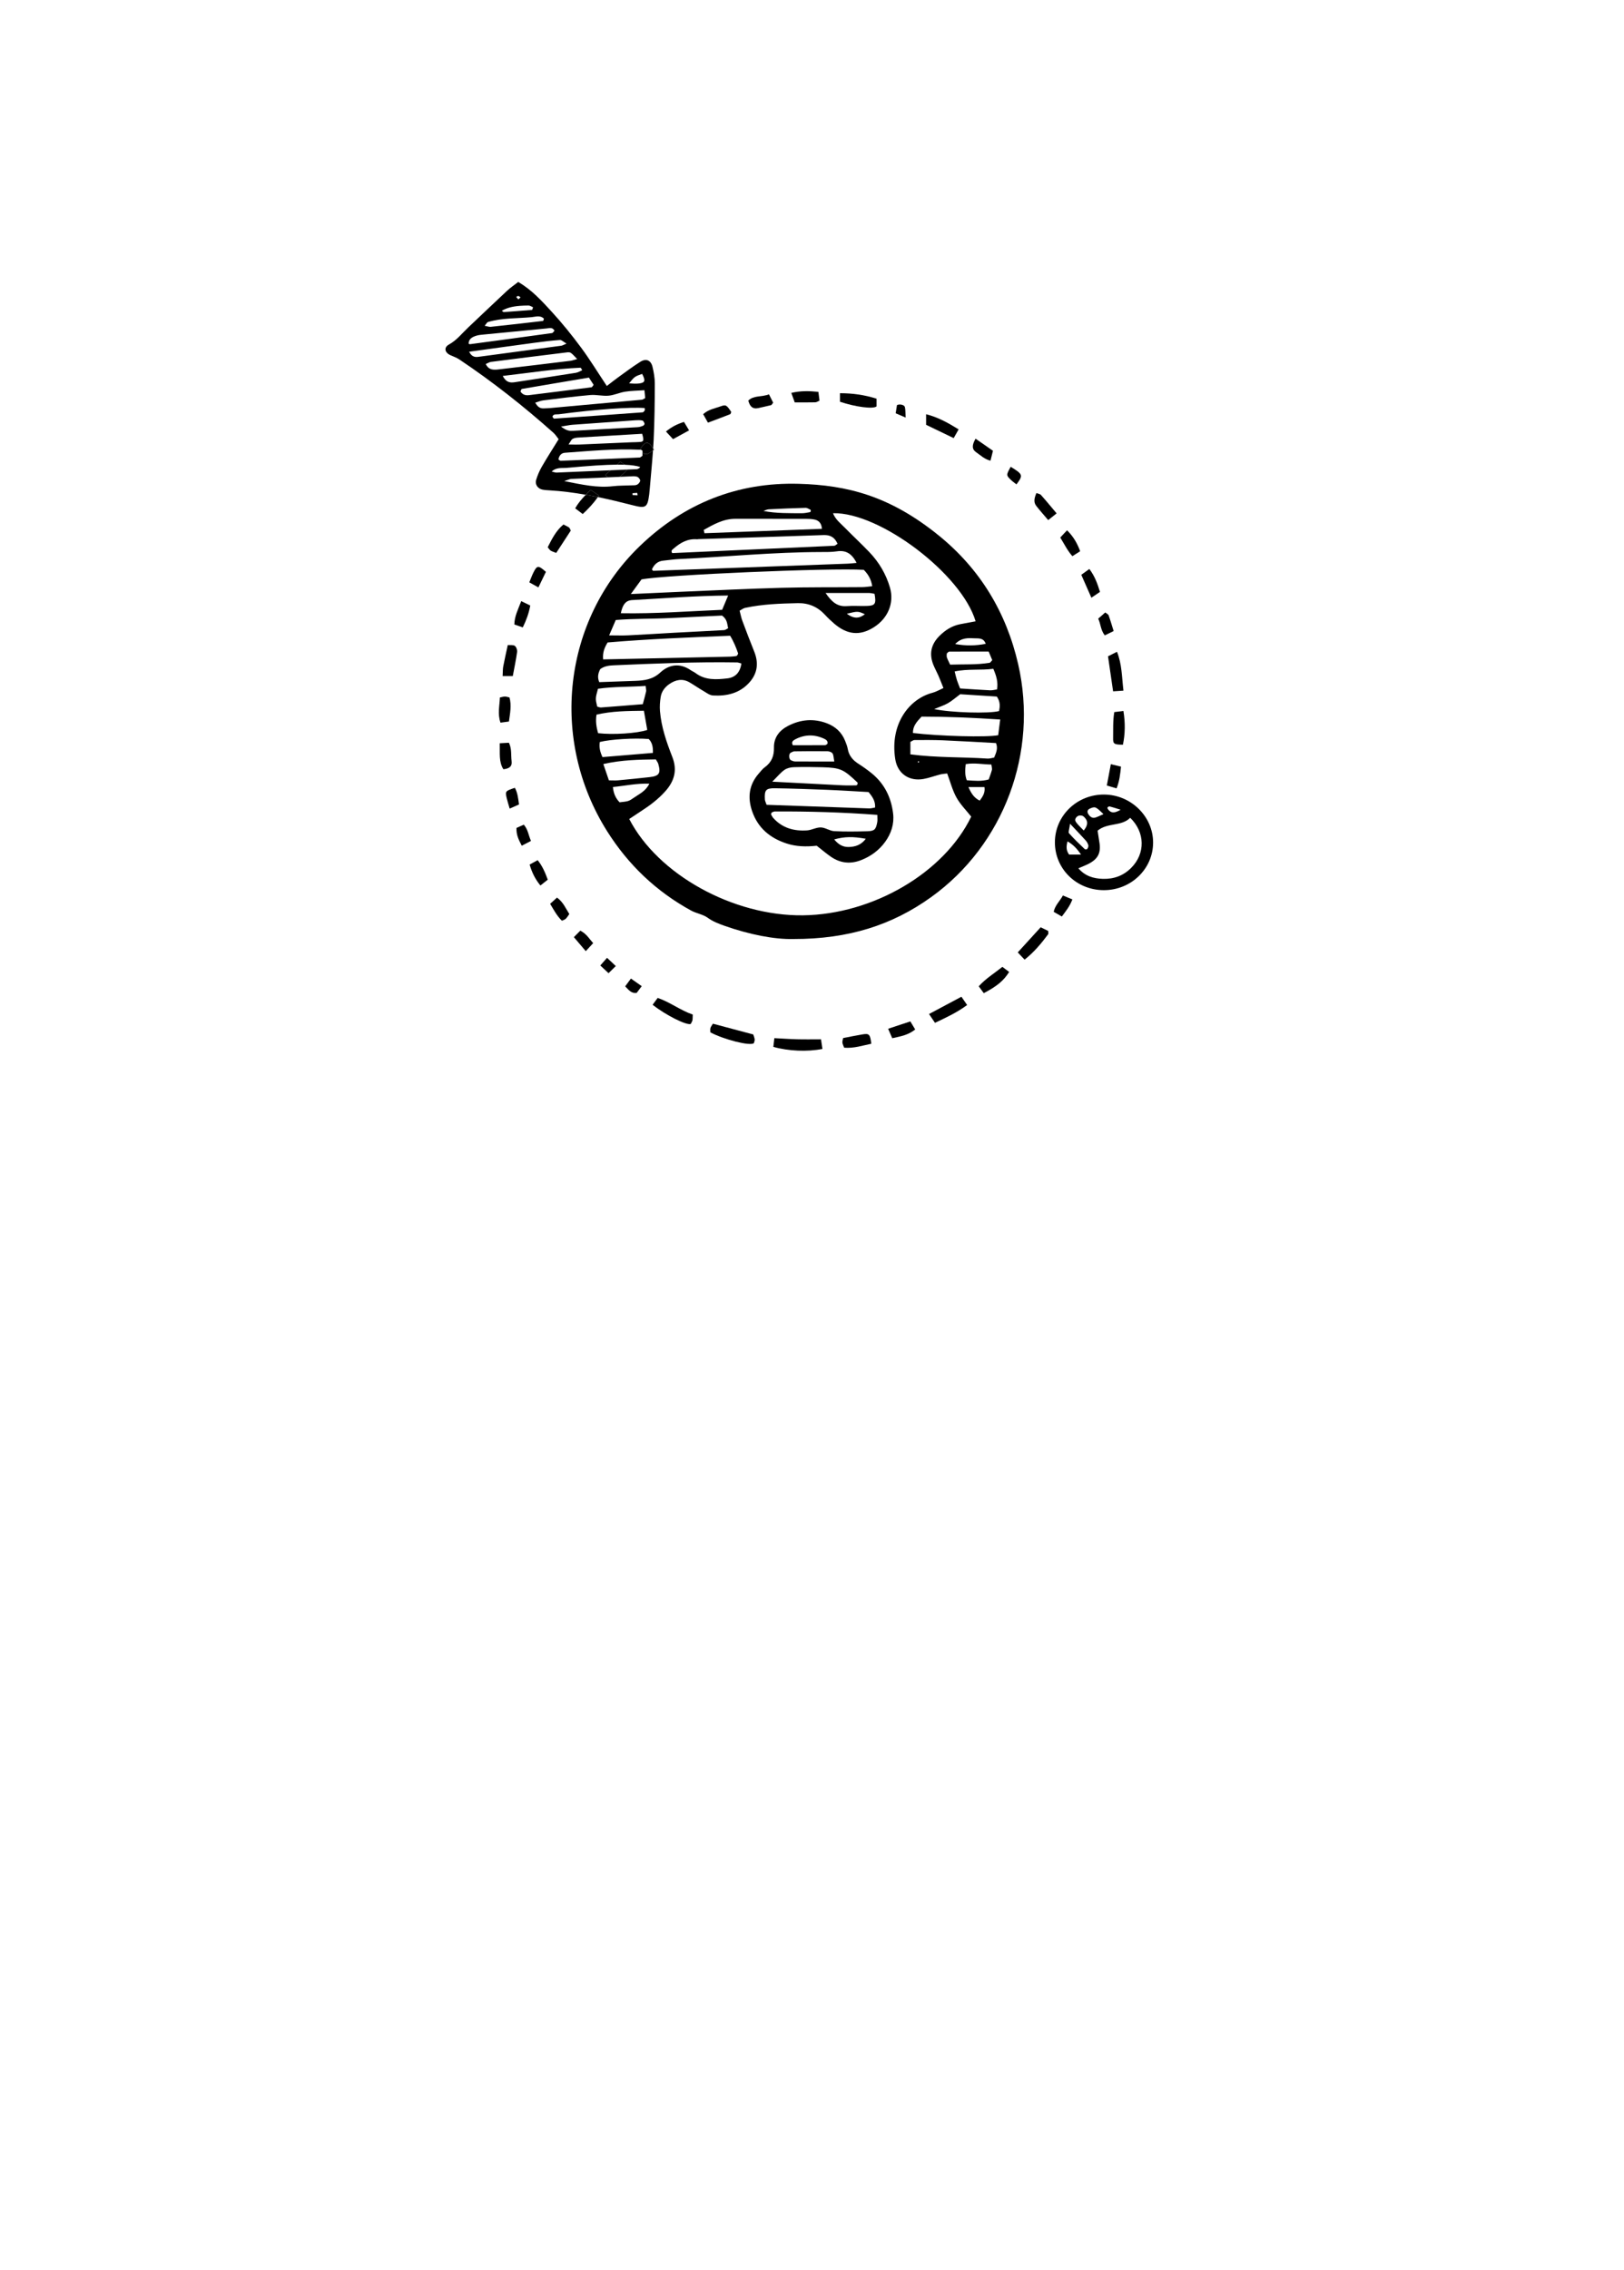 <?xml version="1.0" encoding="utf-8"?>
<!-- Generator: Adobe Illustrator 21.1.0, SVG Export Plug-In . SVG Version: 6.00 Build 0)  -->
<svg version="1.1" id="圖層_1" xmlns="http://www.w3.org/2000/svg" xmlns:xlink="http://www.w3.org/1999/xlink" x="0px" y="0px"
	 viewBox="0 0 301.139 420.75" enable-background="new 0 0 301.139 420.75" xml:space="preserve">
<g>
	<path fill="none" d="M159.018,145.292c-0.038,0.076-0.059,0.176-0.12,0.222C158.959,145.469,158.979,145.369,159.018,145.292
		c0-0.08,0.035-0.198-0.005-0.236C159.053,145.095,159.018,145.212,159.018,145.292z"/>
	<path fill="none" d="M104.288,84.037c-0.407,0.197-0.646,0.613-0.74,1.126c0.148,0.085,0.299,0.248,0.443,0.243
		c-0.144,0.006-0.296-0.158-0.443-0.243C103.642,84.65,103.881,84.234,104.288,84.037z"/>
	<path fill="none" d="M93.344,57.82c-0.096-0.047-0.196-0.155-0.293-0.218c0,0,0,0-0.001,0
		C93.148,57.665,93.248,57.774,93.344,57.82z"/>
	<path d="M112.6,154.105c3.924,6.215,9.096,11.133,15.548,14.668c0.981,0.537,2.199,0.697,3.084,1.339
		c0.97,0.704,2.025,1.102,3.1,1.482c4.562,1.613,9.249,2.548,12.802,2.456c10.223,0.013,18.306-2.578,25.533-7.769
		c13.484-9.685,19.885-26.8,16.136-43.159c-2.202-9.608-7.052-17.633-14.698-23.841c-9.139-7.42-17.087-9.354-25.972-9.607
		c-11.381-0.324-21.289,3.637-29.491,11.54C104.353,114.982,101.867,137.105,112.6,154.105z M117.228,111.226
		c5.847-0.317,11.688-0.794,17.792-0.843c-0.406,0.966-0.728,1.732-1.113,2.648c-6.174,0.257-12.357,0.748-18.789,0.632
		C115.442,112.172,115.935,111.296,117.228,111.226z M114.183,114.917c3.412-0.274,6.775-0.192,10.125-0.36
		c3.27-0.164,6.542-0.315,9.578-0.46c0.991,0.712,0.94,1.54,1.13,2.347c-0.296,0.146-0.508,0.336-0.731,0.348
		c-3.099,0.177-6.2,0.323-9.3,0.491c-2.834,0.154-5.666,0.341-8.5,0.48c-1.053,0.052-2.11,0.008-3.532,0.008
		C113.445,116.63,113.787,115.836,114.183,114.917z M112.668,119.084c7.485-0.641,15.079-0.934,22.719-1.249
		c0.709,1.166,1.147,2.283,1.49,3.308c-0.136,0.247-0.16,0.337-0.218,0.383c-0.066,0.052-0.161,0.083-0.246,0.093
		c-0.351,0.039-0.702,0.088-1.054,0.095c-7.783,0.171-15.566,0.337-23.521,0.508C111.72,120.973,112.065,120.084,112.668,119.084z
		 M111.299,124.028c0.721-0.548,1.588-0.672,2.481-0.71c7.637-0.33,15.274-0.656,22.922-0.532c0.172,0.003,0.343,0.083,0.772,0.192
		c-0.23,1.719-1.189,2.602-2.602,2.763c-2.023,0.231-4.099,0.377-5.891-0.982c-0.281-0.213-0.624-0.344-0.915-0.545
		c-1.992-1.376-4.021-1.05-5.618,0.43c-1.406,1.304-2.944,1.487-4.631,1.555c-2.21,0.09-4.422,0.157-6.7,0.236
		C110.731,125.502,110.92,124.776,111.299,124.028z M110.882,127.665c2.884-0.421,5.855-0.32,8.841-0.531
		c0.048,0.522,0.136,0.793,0.083,1.034c-0.17,0.77-0.393,1.528-0.614,2.357c-2.622,0.21-5.18,0.421-7.74,0.608
		c-0.241,0.018-0.494-0.113-0.716-0.169C110.38,129.452,110.399,129.453,110.882,127.665z M110.61,132.463
		c2.845-0.665,5.657-0.682,8.788-0.724c0.24,1.37,0.434,2.481,0.623,3.561c-1.877,0.64-6.427,0.92-9.119,0.597
		C110.602,134.823,110.404,133.724,110.61,132.463z M111.224,137.531c1.991-0.506,6.415-0.771,9.074-0.556
		c0.639,0.662,0.812,1.487,0.768,2.58c-3.116,0.258-6.175,0.512-9.343,0.775C111.265,139.366,111.062,138.48,111.224,137.531z
		 M111.876,141.619c3.447-0.782,6.613-0.819,9.736-0.863c0.214,0.386,0.386,0.597,0.455,0.838c0.498,1.743,0.169,2.25-1.611,2.448
		c-1.939,0.215-3.88,0.412-5.822,0.593c-0.519,0.048-1.047,0.007-1.726,0.007C112.583,143.691,112.275,142.789,111.876,141.619z
		 M113.655,145.877c2.239-0.22,4.338-0.696,6.752-0.62c-0.665,1.383-1.821,1.877-2.784,2.548c-1.079,0.753-1.102,0.72-2.733,0.904
		C114.171,147.969,113.758,147.069,113.655,145.877z M181.662,148.398c-1.044-0.524-1.562-1.321-2.083-2.507
		c1.172,0,2.019,0,2.972,0C182.705,146.895,182.278,147.603,181.662,148.398z M183.931,142.703c-0.156,0.595-0.385,1.17-0.591,1.769
		c-1.363,0.397-2.671,0.242-4.071,0.153c-0.376-0.998-0.324-1.926-0.19-2.99c1.648-0.283,3.186,0.063,4.749,0.072
		C183.886,142.197,183.992,142.471,183.931,142.703z M184.343,140.418c-0.392,0.064-0.819,0.217-1.233,0.189
		c-4.665-0.316-9.361-0.142-14.296-0.783c0-0.94,0-1.618,0-2.311c0.295-0.142,0.523-0.345,0.752-0.346
		c1.768-0.009,3.538-0.025,5.303,0.05c3.262,0.138,6.521,0.337,9.819,0.513C185.091,138.73,184.719,139.516,184.343,140.418z
		 M170.446,141.168c-0.025,0.053-0.037,0.136-0.077,0.152c-0.058,0.024-0.136,0.001-0.205-0.002c0.034-0.08,0.068-0.161,0.103-0.241
		C170.326,141.107,170.386,141.138,170.446,141.168z M185.098,136.273c-2.134,0.418-10.872,0.18-15.802-0.407
		c-0.057-1.266,0.705-2.102,1.596-3.041c4.684,0.002,9.442,0.201,14.575,0.539C185.31,134.598,185.201,135.458,185.098,136.273z
		 M185.26,131.797c-1.86,0.502-8.919,0.304-12.04-0.367c1.013-0.423,1.833-0.675,2.558-1.091c0.753-0.432,1.414-1.023,2.273-1.662
		c2.207,0.141,4.569,0.291,6.792,0.433C185.525,130.106,185.422,130.958,185.26,131.797z M184.883,127.789
		c-0.442,0.059-0.87,0.181-1.291,0.161c-1.84-0.09-3.678-0.221-5.56-0.34c-0.231-0.599-0.437-1.071-0.593-1.558
		c-0.156-0.488-0.262-0.993-0.417-1.595c2.448-0.525,4.802-0.177,7.166-0.492C184.771,125.299,185.097,126.439,184.883,127.789z
		 M183.994,122.365c-0.256,0.263-0.358,0.469-0.489,0.49c-2.441,0.389-4.895,0.255-7.318,0.339c-0.256-0.553-0.474-0.938-0.609-1.35
		c-0.075-0.23-0.014-0.506-0.014-0.717c0.182-0.149,0.309-0.345,0.438-0.346c2.369-0.018,4.739-0.013,7.328-0.013
		C183.53,121.249,183.779,121.848,183.994,122.365z M182.781,119.334c-1.84,0.36-3.59,0.407-5.663,0.041
		c1.186-1.221,2.443-1.119,3.629-1.062C181.463,118.348,182.385,118.188,182.781,119.334z M180.907,115.162
		c-0.958,0.178-1.912,0.347-2.862,0.534c-1.537,0.303-2.784,1.109-3.877,2.209c-1.554,1.564-1.904,3.354-1.071,5.377
		c0.27,0.656,0.621,1.278,0.905,1.929c0.312,0.716,0.589,1.447,0.94,2.318c-0.769,0.34-1.37,0.708-2.022,0.877
		c-4.272,1.104-7.957,5.732-6.911,12.317c0.424,2.672,2.572,4.142,5.245,3.661c1.045-0.188,2.053-0.573,3.086-0.836
		c0.421-0.107,0.864-0.127,1.297-0.186c0.576,1.54,0.968,3.101,1.723,4.461c0.718,1.295,1.815,2.38,2.733,3.541
		c-5.022,10.403-18.239,18.139-31.199,18.292c-12.933,0.152-26.881-7.533-32.216-17.855c0.706-0.468,1.424-0.953,2.152-1.423
		c1.649-1.064,3.212-2.227,4.53-3.702c1.681-1.881,2.275-3.91,1.307-6.38c-1.07-2.729-2.034-5.515-2.286-8.468
		c-0.074-0.87-0.009-1.771,0.128-2.636c0.158-1.005,0.756-1.806,1.586-2.384c1.172-0.817,2.432-1.101,3.748-0.34
		c0.844,0.488,1.643,1.056,2.487,1.544c0.606,0.35,1.24,0.861,1.885,0.898c2.572,0.145,4.971-0.409,6.77-2.442
		c1.506-1.702,1.708-3.63,0.862-5.721c-0.766-1.893-1.491-3.803-2.204-5.716c-0.211-0.566-0.319-1.17-0.494-1.834
		c0.393-0.211,0.677-0.452,0.998-0.521c3.233-0.697,6.525-0.81,9.813-0.878c1.956-0.04,3.645,0.671,4.997,2.135
		c0.542,0.587,1.124,1.143,1.732,1.662c2.437,2.081,4.773,2.289,7.331,0.682c2.616-1.643,3.832-4.497,3.013-7.341
		c-0.726-2.518-2.041-4.736-3.856-6.625c-1.478-1.539-3.044-2.993-4.539-4.516c-0.791-0.806-1.733-1.51-2.175-2.67
		C163.154,94.913,178.336,106.43,180.907,115.162z M157.007,112.345c-1.714,0.13-2.767-0.743-3.921-2.437
		c2.983,0,5.536-0.006,8.089,0.007c0.34,0.002,0.68,0.101,0.992,0.151c0.335,1.871,0.127,2.2-1.458,2.248
		C159.477,112.352,158.235,112.252,157.007,112.345z M160.375,113.848c-1.053,0.818-2.036,0.88-3.348-0.091
		C159.079,113.268,159.08,113.269,160.375,113.848z M142.539,94.403c2.276-0.116,4.554-0.213,6.832-0.272
		c0.307-0.008,0.625,0.219,0.927,0.359c0.044,0.021,0.031,0.164,0.045,0.251c-0.039,0.064-0.07,0.177-0.118,0.185
		c-0.509,0.081-1.021,0.208-1.532,0.204c-2.356-0.017-4.717,0.049-7.133-0.42C141.887,94.603,142.209,94.42,142.539,94.403z
		 M136.316,96.165c4.35-0.01,8.699-0.004,13.049,0.005c0.531,0.001,1.072,0.016,1.592,0.111c0.877,0.161,1.38,0.697,1.454,1.739
		c-7.303,0.273-14.544,0.544-21.785,0.815c-0.045-0.203-0.09-0.405-0.135-0.608C132.305,97.209,134.116,96.17,136.316,96.165z
		 M124.926,101.666c1.24-1.079,2.599-1.853,4.323-1.708c0.087,0.007,0.176-0.025,0.265-0.028c7.731-0.248,15.464-0.481,23.194-0.754
		c1.213-0.043,2.051,0.371,2.601,1.621c-0.318,0.197-0.458,0.357-0.605,0.363c-10.023,0.461-20.046,0.91-30.049,1.359
		C124.338,102.079,124.672,101.887,124.926,101.666z M123.013,103.915c0.972-0.091,1.94-0.248,2.914-0.293
		c8.775-0.412,17.526-1.286,26.321-1.302c0.976-0.002,1.964,0.018,2.924-0.126c1.624-0.243,2.747,0.334,3.666,2.14
		c-0.736,0.067-1.152,0.124-1.57,0.14c-12.051,0.448-24.102,0.893-36.153,1.33c-0.049,0.002-0.102-0.116-0.226-0.266
		C121.299,104.64,121.932,104.016,123.013,103.915z M160.168,105.618c0.741,0.756,1.363,1.667,1.568,3.039
		c-0.703,0.067-1.285,0.165-1.867,0.17c-4.974,0.044-9.951-0.01-14.923,0.124c-6.303,0.17-12.602,0.485-18.902,0.746
		c-2.831,0.117-5.66,0.257-9.068,0.412c0.913-1.252,1.474-2.021,1.979-2.713C123.269,106.554,153.928,105.234,160.168,105.618z"/>
	<path d="M204.743,147.272c-5.033-0.032-9.108,3.904-9.132,8.821c-0.024,4.938,3.971,8.875,9.032,8.901
		c5.051,0.026,9.154-3.903,9.177-8.789C213.843,151.353,209.728,147.303,204.743,147.272z M205.356,149.685
		c0.067-0.115,0.295-0.233,0.42-0.203c0.553,0.133,1.093,0.319,2.026,0.604c-1.123,0.666-1.746,0.645-2.274,0.01
		C205.431,149.981,205.31,149.764,205.356,149.685z M202.114,149.866c0.97-0.409,1.05-0.378,2.498,1.031
		c-0.512,0.225-0.968,0.468-1.451,0.628c-0.596,0.197-1.009-0.108-1.335-0.596C201.529,150.484,201.628,150.071,202.114,149.866z
		 M199.971,151.209c0.253-0.112,0.723-0.068,0.926,0.105c0.75,0.639,1.05,1.412,0.061,2.627c-0.592-0.64-1.138-1.088-1.489-1.657
		C199.21,151.864,199.56,151.391,199.971,151.209z M198.422,152.688c1.252,1.329,2.096,2.198,2.905,3.1
		c0.225,0.251,0.404,0.58,0.489,0.904c0.051,0.198-0.079,0.48-0.208,0.67c-0.055,0.082-0.384,0.104-0.466,0.025
		c-0.997-0.959-2.007-1.911-2.92-2.947C198.051,154.247,198.291,153.691,198.422,152.688z M197.948,155.949
		c1.055,0.608,1.738,1.325,2.509,2.452c-0.958,0-1.6,0-2.207,0C197.692,157.656,197.69,156.924,197.948,155.949z M209.776,160.846
		c-1.453,1.465-3.228,2.117-5.278,2.053c-1.727-0.054-3.279-0.501-4.533-1.957c0.78-0.343,1.439-0.58,2.046-0.912
		c1.656-0.904,2.166-2.047,1.842-3.95c-0.117-0.688-0.213-1.379-0.325-2.111c1.83-1.537,4.436-0.754,6.045-2.391
		C212.361,154.285,212.395,158.205,209.776,160.846z"/>
	<path d="M152.24,192.644c-1.567,0-2.969,0.028-4.37-0.008c-1.386-0.035-2.769-0.134-4.282-0.211
		c-0.077,0.667-0.133,1.152-0.187,1.618c2.799,0.787,6.31,0.938,9.103,0.381C152.425,193.887,152.344,193.341,152.24,192.644z"/>
	<path d="M139.788,193.356c0.046-0.189,0.175-0.444,0.152-0.685c-0.031-0.328-0.177-0.645-0.264-0.933
		c-2.571-0.684-5.031-1.338-7.484-1.991c-0.212,0.362-0.394,0.57-0.458,0.81c-0.065,0.246-0.014,0.523-0.014,0.792
		C134.229,192.681,139.071,193.926,139.788,193.356z"/>
	<path d="M128.07,189.805c0.1-0.196,0.255-0.413,0.319-0.653c0.064-0.243,0.038-0.511,0.068-1.099
		c-2.335-0.805-4.201-2.302-6.505-3.087c-0.362,0.491-0.653,0.885-0.941,1.275C123.483,188.165,127.187,190.037,128.07,189.805z"/>
	<path d="M173.373,189.584c2.077-0.98,4.049-1.889,5.963-3.301c-0.395-0.571-0.711-1.028-1.061-1.535
		c-2.006,1.07-3.867,2.063-6.004,3.203C172.711,188.602,172.994,189.022,173.373,189.584z"/>
	<path d="M162.541,75.324c0-0.384,0-0.814,0-1.426c-2.321-0.728-4.468-1.011-6.782-1.016c0,0.645,0,1.133,0,1.585
		C158.614,75.429,161.938,75.864,162.541,75.324z"/>
	<path d="M206.403,128.14c0.68-0.045,1.174-0.078,1.918-0.128c-0.304-2.584-0.272-4.882-1.196-7.199
		c-0.623,0.312-1.137,0.57-1.665,0.835C205.783,123.876,206.086,125.961,206.403,128.14z"/>
	<path d="M208.317,131.78c-0.609,0.075-1.102,0.135-1.695,0.208c-0.281,1.676-0.183,3.256-0.216,4.821
		c-0.023,1.101,0.181,1.206,1.818,1.226C208.65,135.991,208.667,133.94,208.317,131.78z"/>
	<path d="M194.36,173.162c0.079-0.107,0.01-0.324,0.01-0.607c-0.416-0.203-0.871-0.425-1.397-0.682
		c-1.429,1.567-2.785,3.053-4.249,4.658c0.432,0.458,0.823,0.871,1.268,1.343C191.765,176.466,193.104,174.852,194.36,173.162z"/>
	<path d="M187.13,180.151c-0.4-0.299-0.807-0.602-1.258-0.938c-1.508,1.201-3.093,2.165-4.385,3.601
		c0.348,0.474,0.648,0.882,0.934,1.271C184.894,182.787,186.101,181.78,187.13,180.151z"/>
	<path d="M177.76,79.585c-2.038-1.247-3.836-2.258-6.032-2.805c0,0.733,0,1.311,0,1.96c1.713,0.826,3.355,1.617,5.114,2.465
		C177.149,80.663,177.395,80.23,177.76,79.585z"/>
	<path d="M95.888,120.838c0.05-0.361-0.144-0.907-0.419-1.12c-0.272-0.212-0.787-0.112-1.313-0.159
		c-0.302,1.41-0.598,2.687-0.841,3.973c-0.094,0.499-0.068,1.021-0.111,1.779c0.798,0,1.287,0,1.883,0
		C95.375,123.759,95.685,122.306,95.888,120.838z"/>
	<path d="M105.516,97.771c-0.287-0.195-0.612-0.333-1.035-0.553c-1.369,1.13-2.133,2.667-2.918,4.216
		c0.221,0.258,0.352,0.5,0.555,0.627c0.271,0.17,0.599,0.252,1.026,0.421c0.949-1.456,1.843-2.828,2.697-4.138
		C105.685,98.059,105.641,97.856,105.516,97.771z"/>
	<path d="M161.566,193.463c-0.212-1.751-0.38-1.943-1.616-1.739c-1.209,0.199-2.408,0.454-3.609,0.683
		c-0.061,0.361-0.17,0.625-0.132,0.866c0.051,0.321,0.217,0.624,0.328,0.923C158.362,194.337,159.948,193.786,161.566,193.463z"/>
	<path d="M151.178,74.57c0.236-0.005,0.469-0.178,0.784-0.307c-0.067-0.524-0.13-1.019-0.208-1.629
		c-1.723-0.174-3.284-0.219-5.023,0.192c0.227,0.625,0.422,1.165,0.637,1.757C148.708,74.583,149.943,74.598,151.178,74.57z"/>
	<path d="M203.971,109.711c-0.477-1.558-0.978-2.936-1.973-4.248c-0.52,0.375-0.927,0.668-1.494,1.078
		c0.674,1.53,1.235,2.804,1.872,4.248C202.995,110.371,203.468,110.05,203.971,109.711z"/>
	<path d="M135.402,76.77c0.103-0.041,0.13-0.276,0.191-0.422c-0.869-1.288-0.975-1.392-2.008-1.017
		c-1.042,0.379-2.198,0.544-3.198,1.436c0.264,0.467,0.505,0.894,0.889,1.574C132.796,77.769,134.104,77.283,135.402,76.77z"/>
	<path d="M194.368,96.401c0.515-0.411,0.909-0.725,1.561-1.245c-1.094-1.297-1.974-2.376-2.903-3.411
		c-0.183-0.204-0.553-0.241-0.84-0.356c-0.386,0.898-0.58,1.674-0.03,2.382C192.843,94.654,193.594,95.487,194.368,96.401z"/>
	<path d="M93.343,142.584c1.028-0.111,1.656-0.472,1.525-1.498c-0.141-1.108,0.064-2.27-0.501-3.416
		c-0.497,0.028-0.986,0.055-1.699,0.095C92.722,139.633,92.467,141.207,93.343,142.584z"/>
	<path d="M106.655,94.218c0.519,0.394,0.916,0.695,1.398,1.06c1.067-0.979,1.974-1.966,2.817-3.143
		c-0.747-0.154-1.497-0.296-2.248-0.429C107.852,92.501,107.191,93.275,106.655,94.218z"/>
	<path d="M98.329,112.236c-0.555-0.269-1.003-0.485-1.677-0.812c-0.612,1.599-1.253,2.828-1.276,4.328
		c0.547,0.188,1.011,0.348,1.565,0.539C97.608,114.93,98.062,113.663,98.329,112.236z"/>
	<path d="M92.805,133.947c0.533-0.071,1.017-0.135,1.565-0.208c0.217-1.576,0.51-3.008,0.103-4.465
		c-0.35-0.074-0.6-0.167-0.85-0.169c-0.246-0.002-0.492,0.088-0.93,0.177C92.642,130.804,92.24,132.323,92.805,133.947z"/>
	<path d="M205.237,145.598c0.781,0.23,1.258,0.37,1.809,0.532c0.541-1.348,0.675-2.621,0.823-4.033
		c-0.646-0.154-1.189-0.284-1.887-0.45C205.729,142.989,205.506,144.169,205.237,145.598z"/>
	<path d="M164.686,190.687c0.313,0.717,0.515,1.179,0.765,1.751c1.53-0.342,2.971-0.584,4.255-1.62
		c-0.306-0.509-0.563-0.934-0.903-1.499C167.471,189.762,166.235,190.172,164.686,190.687z"/>
	<path d="M200.295,102.172c-0.537-1.459-1.241-2.706-2.43-3.882c-0.48,0.511-0.859,0.914-1.261,1.343
		c0.759,1.229,1.314,2.398,2.248,3.459C199.395,102.746,199.819,102.476,200.295,102.172z"/>
	<path d="M99.698,159.437c-0.558,0.304-1.002,0.547-1.49,0.813c0.429,1.458,1.02,2.694,2,3.88c0.514-0.405,0.911-0.718,1.365-1.076
		C101.088,161.742,100.602,160.551,99.698,159.437z"/>
	<path d="M140.669,75.628c0.765-0.185,1.54-0.332,2.302-0.528c0.125-0.032,0.207-0.232,0.396-0.461
		c-0.2-0.399-0.424-0.848-0.773-1.545c-1.405,0.537-2.834,0.159-3.834,1.154C139.034,75.334,139.566,75.894,140.669,75.628z"/>
	<path d="M181.067,83.869c0.774,0.519,1.447,1.234,2.6,1.522c0.163-0.653,0.296-1.19,0.458-1.841
		c-1.051-0.729-2.037-1.413-3.227-2.238C180.232,82.481,180.157,83.26,181.067,83.869z"/>
	<path d="M102.013,167.525c0.686,1.151,1.254,2.233,2.183,3.136c0.259-0.126,0.533-0.193,0.709-0.362
		c0.247-0.236,0.42-0.548,0.663-0.879c-0.677-1.063-1.131-2.214-2.282-3.051C102.853,166.763,102.488,167.094,102.013,167.525z"/>
	<path d="M195.385,169.007c0.492,0.284,0.924,0.534,1.509,0.872c0.741-0.996,1.453-1.847,1.959-3.167
		c-0.685-0.284-1.148-0.476-1.759-0.729C196.527,167.038,195.645,167.78,195.385,169.007z"/>
	<path d="M204.86,117.772c0.539-0.265,1.041-0.511,1.643-0.807c-0.335-1.069-0.603-2.001-0.932-2.911
		c-0.072-0.198-0.363-0.316-0.626-0.531c-0.422,0.371-0.806,0.709-1.308,1.15C204.12,115.638,204.063,116.743,204.86,117.772z"/>
	<path d="M101.23,105.992c-1.431-1.246-1.643-1.23-2.333,0.16c-0.267,0.538-0.468,1.109-0.749,1.787
		c0.558,0.31,1.052,0.586,1.687,0.939C100.35,107.811,100.797,106.887,101.23,105.992z"/>
	<path d="M94.511,149.878c0.619-0.276,1.146-0.511,1.729-0.771c-0.159-1.144-0.259-2.164-0.768-3.085
		c-1.774,0.593-1.81,0.628-1.511,1.925C94.099,148.546,94.296,149.13,94.511,149.878z"/>
	<path d="M97.124,152.856c-0.438,0.196-0.822,0.367-1.35,0.602c-0.061,1.333,0.432,2.232,0.974,3.297
		c0.602-0.311,1.103-0.57,1.713-0.885C97.981,154.803,97.914,153.727,97.124,152.856z"/>
	<path d="M127.777,79.771c-0.339-0.562-0.595-0.985-0.945-1.566c-1.222,0.382-2.266,0.893-3.341,1.78
		c0.501,0.539,0.884,0.951,1.312,1.411C125.84,80.829,126.751,80.332,127.777,79.771z"/>
	<path d="M106.412,173.702c0.772,0.908,1.38,1.624,2.207,2.597c0.573-0.62,0.909-0.983,1.374-1.486
		c-0.734-0.798-1.201-1.705-2.385-2.314C107.221,172.889,106.863,173.249,106.412,173.702z"/>
	<path d="M187.465,88.96c0.311,0.302,0.675,0.55,1.017,0.824c1.273-1.701,1.217-1.861-1.069-3.264
		C186.564,88.068,186.556,88.077,187.465,88.96z"/>
	<path d="M115.927,182.821c0.671,0.678,1.135,1.356,2.133,1.212c0.24-0.319,0.498-0.662,0.936-1.244
		c-0.78-0.55-1.329-0.937-2.002-1.411C116.583,181.933,116.253,182.379,115.927,182.821z"/>
	<path d="M111.314,178.952c0.547,0.513,0.977,0.917,1.527,1.432c0.444-0.436,0.84-0.824,1.347-1.323
		c-0.573-0.538-1.042-0.978-1.625-1.525C112.095,178.066,111.732,178.478,111.314,178.952z"/>
	<path d="M121.276,83.358c-0.057-0.088-0.111-0.169-0.165-0.248c-0.008,0.128-0.014,0.256-0.023,0.384
		C121.149,83.449,121.209,83.406,121.276,83.358z"/>
	<path d="M167.795,75.454c-0.096-0.406-0.939-0.624-1.469-0.368c-0.067,0.42-0.146,0.915-0.243,1.519
		c0.533,0.227,0.993,0.424,1.853,0.791C167.878,76.466,167.911,75.943,167.795,75.454z"/>
	<path d="M161.545,143.258c-0.763-0.609-1.565-1.177-2.387-1.703c-1.025-0.656-1.736-1.488-1.956-2.723
		c-0.093-0.519-0.297-1.024-0.494-1.518c-0.629-1.579-1.79-2.641-3.352-3.239c-2.468-0.946-4.883-0.736-7.222,0.468
		c-1.639,0.844-2.657,2.186-2.62,4.023c0.032,1.575-0.448,2.736-1.703,3.65c-0.424,0.309-0.755,0.751-1.106,1.152
		c-1.813,2.074-2.115,4.417-1.242,6.976c1.062,3.114,3.306,4.974,6.339,5.982c1.803,0.599,3.666,0.646,5.635,0.43
		c0.999,0.778,1.805,1.477,2.681,2.073c1.744,1.186,3.628,1.363,5.588,0.585c1.775-0.705,3.278-1.795,4.406-3.34
		c1.14-1.561,1.724-3.342,1.499-5.268C165.256,147.776,163.967,145.192,161.545,143.258z M147.443,137.048
		c1.742-0.919,3.529-0.962,5.315-0.151c0.369,0.167,0.81,0.403,0.673,0.973c-0.141,0.089-0.274,0.247-0.41,0.248
		c-2.015,0.016-4.031,0.011-6.008,0.011C146.687,137.518,147.059,137.251,147.443,137.048z M146.608,139.529
		c0.222-0.127,0.481-0.263,0.724-0.266c2.038-0.028,4.077-0.042,6.115-0.014c0.321,0.004,0.771,0.16,0.925,0.398
		c0.21,0.325,0.193,0.797,0.33,1.501c-2.694,0-4.991,0.007-7.288-0.01c-0.249-0.002-0.51-0.113-0.743-0.222
		C146.272,140.731,146.227,139.747,146.608,139.529z M145.459,142.702c0.468-0.328,1.138-0.483,1.725-0.501
		c1.771-0.055,3.547-0.04,5.319,0.011c3.342,0.098,3.897,0.358,6.511,2.844c0.04,0.038,0.005,0.156,0.005,0.236
		c-0.039,0.076-0.059,0.176-0.12,0.222c-0.065,0.048-0.168,0.062-0.255,0.062c-0.797,0.001-1.596,0.026-2.391-0.013
		c-4.143-0.205-8.285-0.427-13.052-0.676C144.209,143.888,144.761,143.191,145.459,142.702z M141.833,148.2
		c-0.1-1.754,0.17-2.117,1.861-2.093c3.199,0.046,6.397,0.158,9.594,0.286c2.568,0.103,5.133,0.272,7.773,0.416
		c0.656,0.811,1.288,1.63,1.207,2.868c-0.405,0.066-0.745,0.178-1.081,0.167c-6.294-0.213-12.587-0.442-19.039-0.673
		C141.99,148.696,141.848,148.452,141.833,148.2z M157.361,156.993c-1.111,0.022-1.932-0.499-2.677-1.407
		c1.966-0.526,3.442-0.553,5.861-0.118C159.698,156.608,158.605,156.968,157.361,156.993z M162.675,152.367
		c-0.258,1.397-0.511,1.674-1.882,1.711c-2.033,0.055-4.073,0.09-6.102-0.019c-0.837-0.045-1.648-0.669-2.48-0.693
		c-0.844-0.025-1.692,0.492-2.553,0.55c-2.395,0.161-4.571-0.414-6.248-2.277c-0.174-0.193-0.299-0.433-0.423-0.664
		c-0.03-0.055,0.036-0.162,0.085-0.353c0.162-0.061,0.383-0.216,0.605-0.217c6.271-0.024,12.534,0.148,19.007,0.635
		C162.685,151.671,162.738,152.03,162.675,152.367z"/>
	<path d="M103.591,81.405c-1.096,1.778-2.152,3.418-3.126,5.106c-0.44,0.763-0.793,1.597-1.049,2.44
		c-0.251,0.828,0.296,1.612,1.144,1.795c0.431,0.093,0.879,0.116,1.322,0.141c2.272,0.13,4.514,0.426,6.739,0.818
		c0.286-0.296,0.584-0.594,0.9-0.905c0.57,0.387,0.985,0.668,1.554,1.053c-0.067,0.098-0.138,0.186-0.206,0.281
		c2.173,0.447,4.332,0.968,6.484,1.522c2.395,0.616,2.714,0.441,3.032-2.032c0.045-0.353,0.075-0.708,0.104-1.062
		c0.194-2.357,0.433-4.711,0.598-7.069c-1.055,0.76-1.298,0.883-1.957,0.407c0,0.196,0,0.394,0,0.579
		c-0.211,0.139-0.352,0.312-0.501,0.319c-4.879,0.217-9.758,0.42-14.638,0.609c-0.144,0.006-0.296-0.158-0.443-0.243
		c0.093-0.513,0.333-0.929,0.74-1.126c0.136-0.066,0.29-0.107,0.464-0.119c4.617-0.331,9.232-0.774,13.87-0.564
		c1.082-1.623,1.498-1.71,2.489-0.244c0.035-0.529,0.072-1.058,0.097-1.588c0.164-3.46,0.202-6.927,0.213-10.392
		c0.003-1.054-0.181-2.13-0.432-3.158c-0.295-1.206-1.183-1.583-2.24-0.921c-1.427,0.894-2.773,1.919-4.144,2.903
		c-0.633,0.455-1.241,0.945-2.083,1.589c-1.73-2.599-3.164-4.95-4.799-7.154c-1.691-2.28-3.483-4.501-5.402-6.591
		c-1.844-2.009-3.694-4.063-6.23-5.536c-0.721,0.566-1.453,1.061-2.092,1.656c-2.406,2.241-4.777,4.519-7.17,6.773
		c-1.157,1.09-2.128,2.371-3.575,3.162c-0.976,0.533-0.817,1.474,0.24,1.967c0.559,0.261,1.161,0.457,1.667,0.796
		c6.146,4.11,11.938,8.678,17.456,13.594C102.991,80.544,103.261,80.994,103.591,81.405z M117.291,91.749
		c-0.003-0.107-0.006-0.215-0.008-0.322c0.294-0.028,0.588-0.065,0.882-0.064c0.02,0,0.038,0.289,0.058,0.444
		C117.912,91.787,117.601,91.768,117.291,91.749z M105.083,86.719c4.214-0.387,7.17-0.58,9.32-0.596
		c0.201-0.178,0.403-0.356,0.612-0.54c0.299,0.198,0.571,0.379,0.847,0.562c1.244,0.051,2.147,0.187,2.85,0.406
		c-0.053,0.071-0.092,0.166-0.163,0.207c-0.149,0.086-0.312,0.197-0.474,0.204c-0.586,0.026-1.172,0.049-1.757,0.075
		c-0.433,0.516-0.902,0.943-1.397,1.347c0.632-0.026,1.265-0.055,1.897-0.081c0.442-0.018,0.913-0.069,1.318,0.06
		c0.256,0.081,0.577,0.472,0.573,0.718c-0.005,0.264-0.307,0.621-0.572,0.756c-0.293,0.15-0.689,0.108-1.042,0.125
		c-1.152,0.054-2.313,0.025-3.455,0.158c-2.876,0.335-5.638-0.273-9.019-0.951c0.813-0.256,1.052-0.389,1.297-0.4
		c2.268-0.104,4.536-0.195,6.805-0.291c-0.156-0.134-0.317-0.274-0.497-0.429c0.347-0.307,0.674-0.595,0.996-0.88
		c-3.336,0.144-6.672,0.291-10.009,0.425c-0.249,0.01-0.502-0.101-0.911-0.19C103.184,86.567,104.202,86.8,105.083,86.719z
		 M118.69,81.918c-0.529,0.047-1.063,0.036-1.595,0.059c-3.279,0.142-6.559,0.291-9.838,0.427c-0.504,0.021-1.01-0.011-1.826-0.022
		c0.359-0.521,0.485-0.864,0.729-1.016c0.283-0.176,0.667-0.237,1.013-0.258c3.979-0.245,7.958-0.473,11.9-0.703
		C119.431,81.632,119.368,81.858,118.69,81.918z M119.237,78.923c-0.319,0.129-0.666,0.237-1.007,0.257
		c-3.977,0.233-7.956,0.44-11.933,0.673c-0.623,0.036-1.204,0.035-2.266-0.785c1.113-0.179,1.609-0.297,2.112-0.334
		c3.884-0.288,7.77-0.565,11.656-0.834c0.438-0.03,0.893-0.044,1.317,0.047c0.174,0.037,0.334,0.355,0.402,0.575
		C119.548,78.623,119.371,78.87,119.237,78.923z M119.072,69.302c0.661,1.268,0.55,1.627-0.561,1.776
		c-0.263,0.035-0.531,0.038-0.797,0.036c-0.26-0.002-0.52-0.028-1.061-0.06C117.665,69.82,117.652,69.798,119.072,69.302z
		 M96.101,54.864c0.15,0.021,0.283,0.16,0.423,0.247c-0.109,0.105-0.217,0.21-0.401,0.388c-0.137-0.155-0.271-0.306-0.405-0.456
		C95.847,54.979,95.984,54.848,96.101,54.864z M93.051,57.602c0.876-0.507,1.862-0.794,3.323-0.911
		c0.487-0.039,1.026-0.059,1.632-0.062c0.281-0.001,0.563,0.214,0.845,0.329c-0.058,0.162-0.117,0.325-0.175,0.487
		c-1.745,0.137-3.49,0.279-5.237,0.398c-0.031,0.002-0.062-0.007-0.094-0.022C93.248,57.774,93.148,57.665,93.051,57.602
		C93.051,57.602,93.052,57.602,93.051,57.602C93.052,57.602,93.052,57.602,93.051,57.602z M90.492,59.685
		c2.646-0.778,5.401-0.643,8.109-0.901c0.729-0.069,1.581-0.399,2.262,0.287c-0.06,0.156-0.1,0.409-0.169,0.417
		c-3.231,0.381-6.463,0.749-9.698,1.092c-0.302,0.032-0.621-0.104-1.125-0.198C90.185,60.019,90.305,59.74,90.492,59.685z
		 M88.204,62.262c0.491-0.171,1.035-0.211,1.56-0.262c3.863-0.38,7.728-0.749,11.592-1.12c0.508-0.049,1.062-0.285,1.464,0.412
		c-0.144,0.144-0.287,0.422-0.466,0.446c-5.063,0.704-10.13,1.383-15.197,2.06c-0.078,0.01-0.166-0.054-0.259-0.087
		C86.9,62.84,87.536,62.495,88.204,62.262z M86.983,65.2c4.216-0.58,8.149-1.131,12.086-1.658c1.581-0.212,3.167-0.406,4.757-0.523
		c0.311-0.023,0.652,0.343,1.222,0.669c-0.527,0.218-0.742,0.363-0.972,0.394c-5.008,0.677-10.018,1.336-15.025,2.014
		C88.337,66.193,87.633,66.377,86.983,65.2z M90.073,67.472c0.358-0.148,0.663-0.355,0.989-0.397
		c4.558-0.586,9.119-1.153,13.681-1.714c0.347-0.043,0.771-0.134,1.039,0.015c0.401,0.223,0.695,0.638,1.24,1.173
		c-0.621,0.166-0.929,0.289-1.246,0.328c-4.388,0.535-8.776,1.067-13.167,1.578C91.659,68.565,90.658,68.697,90.073,67.472z
		 M93.221,69.683c4.977-0.573,9.667-1.326,14.423-1.524c0.083-0.003,0.176,0.253,0.315,0.465c-0.408,0.169-0.786,0.415-1.192,0.48
		c-3.757,0.597-7.518,1.164-11.278,1.735C94.67,70.962,93.888,70.959,93.221,69.683z M96.509,72.553
		c0.101-0.19,0.158-0.443,0.256-0.46c4.104-0.707,8.212-1.393,12.44-2.101c0.419,0.642,0.652,1,0.868,1.331
		c-0.168,0.212-0.259,0.444-0.378,0.459c-3.869,0.501-7.741,0.981-11.613,1.462C97.412,73.328,96.868,73.133,96.509,72.553z
		 M100.793,75.697c-0.699,0.026-1.149-0.347-1.538-1.064c0.524-0.152,1.002-0.361,1.499-0.422c2.897-0.358,5.793-0.733,8.7-0.99
		c1.121-0.099,2.279,0.22,3.4,0.119c1.034-0.093,2.027-0.575,3.061-0.738c1.122-0.176,2.271-0.181,3.584-0.273
		c0.056,0.589,0.101,1.055,0.14,1.458c-0.305,0.154-0.451,0.286-0.608,0.3c-5.637,0.52-11.274,1.031-16.912,1.538
		C101.678,75.665,101.235,75.681,100.793,75.697z M103.562,76.791c6.962-0.917,13.394-1.379,15.987-1.155
		c0.001,0.296,0.035,0.406-0.005,0.456c-0.106,0.13-0.238,0.326-0.371,0.336c-5.477,0.406-10.954,0.796-16.433,1.168
		c-0.092,0.006-0.2-0.238-0.309-0.375C102.646,76.667,103.172,76.842,103.562,76.791z"/>
	<path d="M109.521,90.8c-0.316,0.311-0.614,0.61-0.9,0.905c0.751,0.132,1.5,0.275,2.248,0.429c0.068-0.095,0.139-0.183,0.206-0.281
		C110.506,91.468,110.092,91.187,109.521,90.8z"/>
	<path d="M112.225,88.048c0.18,0.155,0.342,0.295,0.497,0.429c0.733-0.031,1.466-0.064,2.199-0.094
		c0.495-0.405,0.964-0.832,1.397-1.347c-1.032,0.045-2.064,0.087-3.097,0.132C112.898,87.452,112.572,87.741,112.225,88.048z"/>
	<path d="M115.862,86.145c-0.275-0.183-0.548-0.364-0.847-0.562c-0.209,0.184-0.411,0.363-0.612,0.54
		C114.937,86.119,115.421,86.127,115.862,86.145z"/>
	<path d="M118.622,83.354c0.077,0.003,0.154,0.004,0.23,0.007c0.07,0.003,0.136,0.087,0.278,0.183c0,0.112,0,0.235,0,0.356
		c0.66,0.477,0.903,0.353,1.957-0.407c0.009-0.128,0.015-0.256,0.023-0.384C120.12,81.644,119.705,81.73,118.622,83.354z"/>
</g>
</svg>
